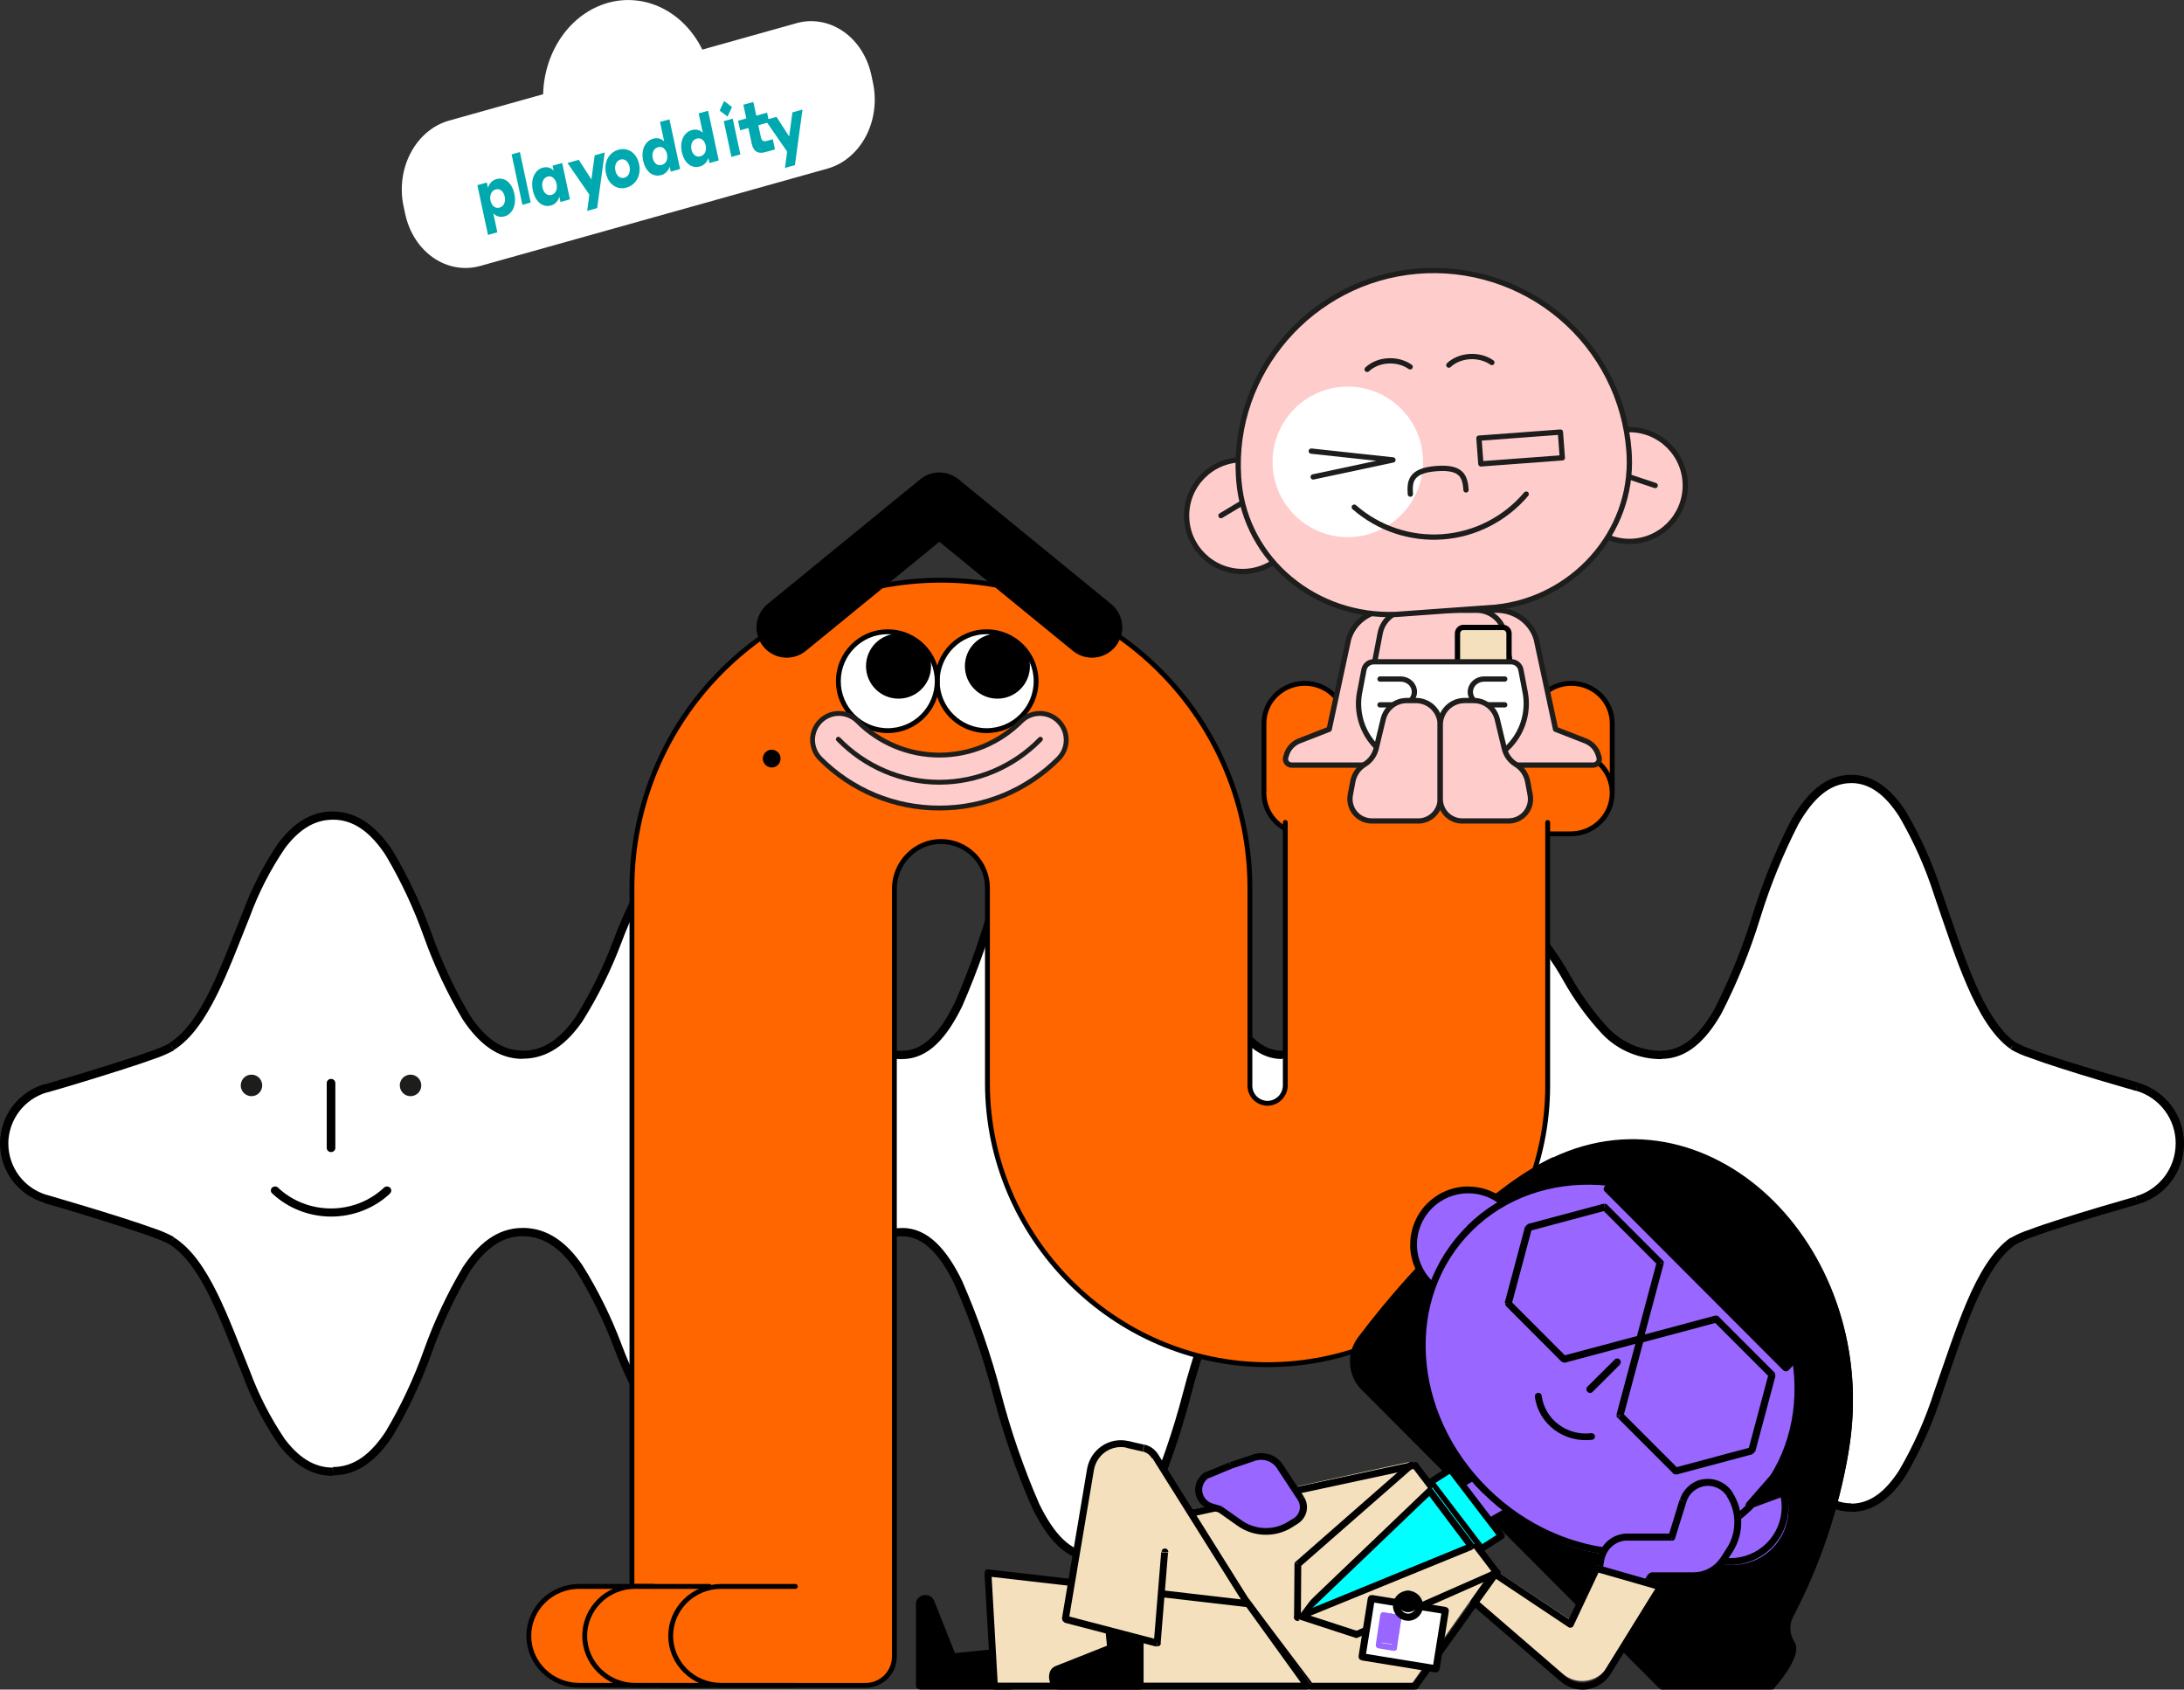 <svg viewBox="0 0 508 392.9" xmlns="http://www.w3.org/2000/svg" id="Layer_1"><rect x="0" y="0" width="508" height="392.9" fill="#333333" stroke="none"/><defs><style>.cls-1,.cls-2,.cls-3,.cls-4,.cls-5,.cls-6,.cls-7,.cls-8,.cls-9,.cls-10{stroke-linecap:round;stroke-linejoin:round;}.cls-1,.cls-2,.cls-3,.cls-7,.cls-8{stroke:#1d1e1c;}.cls-1,.cls-2,.cls-4,.cls-6,.cls-10{stroke-width:1.13px;}.cls-1,.cls-8{fill:#fcc;}.cls-11,.cls-12,.cls-13,.cls-14,.cls-15,.cls-16,.cls-17,.cls-18{stroke-width:0px;}.cls-11,.cls-5{fill:#f4e0bd;}.cls-12{fill:aqua;}.cls-2,.cls-7,.cls-9,.cls-10{fill:none;}.cls-13{fill:#96f;}.cls-3,.cls-5,.cls-7,.cls-8{stroke-width:1.23px;}.cls-3,.cls-6,.cls-18{fill:#fff;}.cls-4,.cls-5,.cls-6,.cls-9,.cls-10{stroke:#000;}.cls-4,.cls-14{fill:#000;}.cls-15{fill:#00a9b0;}.cls-16{fill:#f60;}.cls-9{stroke-width:14.07px;}.cls-17{fill:#1d1e1c;}</style></defs><path d="M10.56,252.92c10.63-3.1,26.52-7.91,29.3-9.62,15.68-9.85,17.89-53.6,37.47-53.6,22.07,0,22.07,55.55,44.15,55.55s22.09-52.74,44.15-52.74,22.08,52.74,44.15,52.74,22.08-75.35,44.15-75.35,22.08,75.33,44.15,75.33,22.08-35.69,44.17-35.69,22.07,35.79,44.15,35.79,22.07-64.03,44.15-64.03c19.65,0,21.81,50.68,37.59,61.86,2.63,1.92,18.27,6.52,28.88,9.62,2.88.83,5.4,2.56,7.2,4.93,1.8,2.38,2.77,5.27,2.77,8.24s-.97,5.87-2.77,8.24c-1.8,2.38-4.33,4.11-7.2,4.93-10.63,3.04-26.25,7.7-28.88,9.62-15.78,11.18-17.94,61.86-37.59,61.86-22.08,0-22.08-64.03-44.15-64.03s-22.09,35.81-44.15,35.81-22.08-35.81-44.17-35.81-22.07,75.33-44.15,75.33-22.07-75.33-44.15-75.33-22.07,52.74-44.15,52.74-22.07-52.74-44.15-52.74-22.08,55.57-44.15,55.57c-19.59,0-21.8-43.77-37.47-53.6-2.79-1.75-18.7-6.56-29.3-9.62-2.77-.85-5.19-2.55-6.91-4.87-1.72-2.32-2.65-5.12-2.65-8s.93-5.68,2.65-8c1.72-2.32,4.14-4.02,6.91-4.87" class="cls-18"></path><path d="M0,265.9c0-3.11,1.02-6.14,2.89-8.62,1.87-2.49,4.5-4.31,7.5-5.19l.54,1.93c-2.6.76-4.88,2.33-6.5,4.49-1.62,2.16-2.5,4.78-2.5,7.48L0,265.9ZM10.39,279.71c-3-.88-5.63-2.69-7.51-5.18C1.01,272.04,0,269.01,0,265.9h1.94c0,2.7.87,5.33,2.49,7.49,1.62,2.16,3.91,3.74,6.51,4.5l-.54,1.83ZM39.42,289.35c-1.31-.68-2.68-1.25-4.08-1.72-1.94-.75-4.59-1.6-7.41-2.5-5.63-1.81-12.25-3.85-17.55-5.34l.54-1.93c5.3,1.54,11.94,3.53,17.61,5.34,2.83.91,5.42,1.77,7.49,2.52,1.53.51,3.01,1.16,4.43,1.93l-1.03,1.7ZM77.41,343.19c-5.32,0-9.39-3.01-12.7-7.4-3.46-5.09-6.29-10.58-8.4-16.36-2.5-6.13-4.84-12.47-7.53-17.92-2.69-5.45-5.69-9.85-9.37-12.16l1.03-1.62c4.16,2.6,7.33,7.4,10.06,12.93,2.73,5.53,5.13,12.01,7.59,18.06,2.07,5.62,4.81,10.97,8.17,15.94,3.12,4.12,6.68,6.61,11.15,6.61v1.93ZM121.57,287.46c-5.03,0-8.92,3.16-12.31,8.27-3.56,6.02-6.52,12.36-8.86,18.94-2.39,6.7-5.42,13.15-9.06,19.27-3.52,5.32-7.92,9.13-13.91,9.13v-1.93c5.03,0,8.92-3.16,12.29-8.27,3.57-6.01,6.54-12.36,8.88-18.94,2.39-6.7,5.42-13.15,9.06-19.27,3.52-5.32,7.92-9.12,13.92-9.12v1.91ZM165.71,340.28c-5.98,0-10.37-3.6-13.9-8.67-3.63-5.79-6.66-11.93-9.06-18.33-2.36-6.27-5.33-12.29-8.88-17.98-3.37-4.84-7.26-7.84-12.31-7.84v-1.93c5.98,0,10.37,3.58,13.89,8.65,3.63,5.8,6.67,11.94,9.08,18.34,2.34,6.27,5.31,12.29,8.86,17.98,3.37,4.82,7.26,7.82,12.31,7.82v1.95ZM209.86,287.46c-5.05,0-8.94,3.01-12.31,7.84-3.54,5.69-6.51,11.71-8.86,17.98-2.4,6.4-5.44,12.53-9.08,18.33-3.52,5.07-7.91,8.67-13.89,8.67v-1.93c5.07,0,8.94-3.01,12.31-7.82,3.56-5.68,6.53-11.7,8.88-17.98,2.4-6.4,5.43-12.55,9.06-18.34,3.54-5.07,7.92-8.65,13.89-8.65v1.91ZM254,362.9c-6.14,0-10.51-5.24-13.95-12.33-3.7-8.44-6.72-17.16-9.04-26.07-2.3-8.81-5.29-17.43-8.94-25.78-3.45-7.07-7.35-11.25-12.25-11.25v-1.93c6.15,0,10.53,5.24,13.97,12.31,3.69,8.45,6.72,17.17,9.04,26.09,2.29,8.81,5.27,17.43,8.9,25.78,3.44,7.05,7.35,11.23,12.23,11.23l.04,1.95ZM298.14,287.46c-4.88,0-8.79,4.18-12.23,11.25-3.63,8.35-6.61,16.97-8.9,25.78-2.32,8.91-5.34,17.63-9.04,26.07-3.44,7.09-7.74,12.33-13.97,12.33v-1.93c4.9,0,8.8-4.18,12.25-11.23,3.63-8.35,6.61-16.97,8.9-25.78,2.33-8.92,5.34-17.64,9.02-26.09,3.46-7.07,7.84-12.31,13.97-12.31v1.91ZM342.3,323.24c-2.57.01-5.12-.49-7.49-1.48-2.37-.99-4.52-2.45-6.31-4.3-3.52-3.79-6.58-7.99-9.1-12.51-2.45-4.38-5.41-8.46-8.83-12.14-1.6-1.69-3.52-3.04-5.67-3.95-2.14-.92-4.45-1.39-6.78-1.38v-1.93c2.57-.01,5.12.49,7.48,1.48,2.37.99,4.51,2.46,6.29,4.3,3.54,3.83,6.6,8.07,9.11,12.64,2.45,4.38,5.41,8.46,8.82,12.14,1.6,1.69,3.53,3.04,5.67,3.95,2.14.92,4.45,1.39,6.78,1.38v1.79ZM386.45,287.4c-2.33,0-4.64.47-6.78,1.38-2.14.92-4.07,2.26-5.67,3.95-3.39,3.7-6.32,7.8-8.73,12.2-2.53,4.51-5.59,8.71-9.11,12.51-1.79,1.84-3.93,3.3-6.3,4.29-2.37.99-4.91,1.5-7.48,1.49v-1.93c2.33,0,4.63-.47,6.77-1.39s4.06-2.26,5.66-3.95c3.41-3.68,6.38-7.76,8.82-12.14,2.52-4.52,5.58-8.72,9.11-12.51,1.78-1.84,3.93-3.3,6.29-4.3,2.37-.99,4.91-1.5,7.48-1.48l-.08,1.87ZM430.59,351.53c-6.08,0-10.45-4.43-13.95-10.5-3.66-7.13-6.69-14.56-9.04-22.22-2.32-7.53-5.29-14.85-8.88-21.87-3.43-5.93-7.32-9.54-12.27-9.54v-1.93c6.06,0,10.45,4.41,13.93,10.5,3.66,7.12,6.68,14.55,9.04,22.2,2.32,7.54,5.3,14.86,8.9,21.89,3.41,5.94,7.3,9.52,12.27,9.52v1.95ZM468.73,289.46c-3.72,2.62-6.72,7.71-9.44,13.99-2.73,6.28-5.05,13.62-7.55,20.71-2.1,6.58-4.91,12.91-8.4,18.88-3.29,5.03-7.35,8.54-12.75,8.54v-1.93c4.41,0,7.97-2.83,11.13-7.71,3.41-5.83,6.16-12.02,8.21-18.46,2.46-7.01,4.86-14.45,7.59-20.83,2.73-6.38,5.92-11.85,10.1-14.82l1.12,1.62ZM497.32,280.02c-5.3,1.52-11.86,3.45-17.42,5.22-2.79.89-5.3,1.73-7.28,2.47-1.34.46-2.64,1.05-3.87,1.75l-1.12-1.56c1.38-.8,2.84-1.45,4.35-1.93,1.93-.75,4.57-1.62,7.35-2.51,5.57-1.77,12.15-3.72,17.42-5.22l.56,1.77ZM508,265.9c0,3.19-1.04,6.29-2.97,8.84-1.93,2.55-4.64,4.4-7.72,5.28l-.54-1.83c2.68-.77,5.03-2.38,6.71-4.6,1.68-2.22,2.58-4.92,2.58-7.7h1.93ZM497.32,251.77c3.08.88,5.78,2.74,7.71,5.28,1.93,2.55,2.97,5.65,2.97,8.84h-1.93c0-2.77-.9-5.47-2.58-7.69-1.68-2.22-4.03-3.83-6.71-4.58l.54-1.85ZM468.73,242.31c1.23.7,2.53,1.28,3.87,1.73,1.94.73,4.49,1.58,7.28,2.47,5.54,1.77,12.1,3.7,17.42,5.22l-.54,1.93c-5.3-1.52-11.88-3.45-17.42-5.24-2.79-.89-5.34-1.75-7.35-2.51-1.52-.49-2.97-1.13-4.35-1.93l1.1-1.68ZM430.59,180.17c5.4,0,9.46,3.51,12.75,8.56,3.49,5.97,6.31,12.31,8.4,18.9,2.5,7.09,4.84,14.43,7.55,20.71,2.71,6.28,5.81,11.37,9.44,14.01l-1.12,1.56c-4.18-2.97-7.35-8.46-10.1-14.8-2.75-6.34-5.15-13.78-7.59-20.85-2.05-6.43-4.8-12.63-8.21-18.46-3.15-4.84-6.71-7.71-11.13-7.71v-1.93ZM386.45,244.3c4.95,0,8.84-3.58,12.27-9.54,3.59-7.02,6.57-14.34,8.88-21.87,2.35-7.66,5.38-15.09,9.04-22.22,3.5-6.07,7.88-10.5,13.95-10.5v1.93c-4.97,0-8.86,3.58-12.27,9.54-3.6,7.02-6.58,14.34-8.9,21.87-2.35,7.65-5.38,15.09-9.04,22.22-3.48,6.07-7.88,10.5-13.93,10.5v-1.93ZM342.3,208.46c2.57-.01,5.12.49,7.48,1.49,2.37.99,4.51,2.45,6.3,4.29,3.56,3.84,6.65,8.09,9.19,12.66,2.44,4.38,5.4,8.46,8.8,12.14,1.6,1.68,3.53,3.02,5.67,3.94,2.14.91,4.44,1.38,6.77,1.38v1.93c-2.57.01-5.12-.49-7.48-1.48-2.37-.99-4.51-2.45-6.29-4.3-3.53-3.79-6.6-7.99-9.11-12.5-2.45-4.38-5.41-8.46-8.82-12.14-1.6-1.68-3.52-3.02-5.66-3.93-2.14-.92-4.44-1.39-6.76-1.38l-.08-2.08ZM298.14,244.3c2.33,0,4.63-.46,6.77-1.38,2.14-.91,4.07-2.25,5.67-3.94,3.41-3.68,6.37-7.76,8.81-12.14,2.53-4.5,5.59-8.69,9.11-12.47,1.79-1.84,3.93-3.3,6.31-4.29,2.37-.99,4.92-1.5,7.49-1.49v1.93c-2.33,0-4.63.46-6.77,1.38-2.14.91-4.07,2.26-5.67,3.94-3.41,3.68-6.38,7.76-8.82,12.14-2.53,4.49-5.59,8.65-9.11,12.41-1.79,1.84-3.93,3.3-6.29,4.3-2.37.99-4.91,1.5-7.48,1.49v-1.87ZM254,168.9c6.15,0,10.53,5.26,13.99,12.33,3.68,8.45,6.69,17.18,9.02,26.09,2.3,8.81,5.28,17.42,8.92,25.76,3.45,7.07,7.35,11.25,12.23,11.25v1.93c-6.13,0-10.51-5.26-13.95-12.33-3.69-8.45-6.72-17.17-9.04-26.09-2.29-8.8-5.27-17.42-8.9-25.76-3.44-7.07-7.35-11.25-12.25-11.25l-.02-1.93ZM209.86,244.34c4.9,0,8.81-4.18,12.25-11.25,3.63-8.35,6.61-16.96,8.9-25.76,2.33-8.91,5.34-17.64,9.02-26.09,3.46-7.07,7.84-12.33,13.97-12.33v1.93c-4.88,0-8.79,4.18-12.23,11.25-3.63,8.35-6.61,16.96-8.9,25.76-2.32,8.92-5.35,17.64-9.04,26.09-3.44,7.07-7.74,12.33-13.97,12.33v-1.93ZM165.71,191.52c5.98,0,10.37,3.6,13.89,8.67,3.63,5.79,6.67,11.93,9.08,18.32,2.35,6.28,5.31,12.32,8.86,18.02,3.37,4.84,7.26,7.84,12.31,7.84v1.93c-5.98,0-10.35-3.6-13.89-8.67-3.63-5.83-6.67-12.01-9.06-18.44-2.35-6.27-5.33-12.3-8.88-17.98-3.37-4.84-7.24-7.84-12.31-7.84v-1.85ZM121.57,244.34c5.05,0,8.94-3.01,12.31-7.84,3.54-5.69,6.5-11.71,8.84-17.98,2.4-6.39,5.43-12.53,9.06-18.32,3.52-5.07,7.91-8.67,13.89-8.67v1.93c-5.05,0-8.94,3.01-12.31,7.84-3.53,5.66-6.49,11.66-8.82,17.9-2.4,6.39-5.44,12.53-9.08,18.32-3.52,5.07-7.91,8.67-13.89,8.67v-1.85ZM77.43,188.71c6,0,10.39,3.85,13.91,9.11,3.63,6.12,6.66,12.57,9.06,19.27,2.34,6.58,5.31,12.92,8.86,18.94,3.39,5.13,7.28,8.27,12.31,8.27v1.93c-6,0-10.39-3.85-13.92-9.13-3.63-6.12-6.66-12.57-9.06-19.27-2.34-6.59-5.31-12.94-8.88-18.96-3.37-5.11-7.26-8.27-12.29-8.27v-1.89ZM39.44,242.52c3.68-2.31,6.66-6.69,9.37-12.16,2.71-5.47,5.03-11.77,7.53-17.92,2.11-5.78,4.94-11.28,8.4-16.38,3.31-4.39,7.37-7.38,12.69-7.38v1.93c-4.47,0-8.03,2.49-11.15,6.63-3.36,4.95-6.11,10.3-8.17,15.92-2.46,6.05-4.84,12.52-7.59,18.05-2.75,5.53-5.9,10.33-10.06,12.95l-1.03-1.64ZM10.41,252.16c5.3-1.54,11.92-3.53,17.55-5.34,2.83-.89,5.38-1.75,7.41-2.49,1.41-.46,2.77-1.04,4.08-1.73l1.03,1.64c-1.42.77-2.9,1.41-4.43,1.93-2.07.75-4.66,1.62-7.49,2.52-5.67,1.81-12.29,3.85-17.61,5.36l-.54-1.89Z" class="cls-14"></path><path d="M78,266.95h-2v-15.11h2v15.11ZM78,266.95c0,.25-.1.49-.29.67s-.44.28-.71.28-.52-.1-.71-.28c-.19-.18-.29-.42-.29-.67h2ZM76,251.84c0-.25.1-.49.29-.67.19-.18.44-.28.71-.28s.52.1.71.28.29.42.29.67h-2Z" class="cls-14"></path><path d="M90.77,277.49c-1.8,1.71-3.94,3.07-6.3,4-2.36.93-4.89,1.41-7.44,1.41s-5.08-.48-7.44-1.41-4.5-2.29-6.3-4l1.37-1.32c1.62,1.53,3.54,2.75,5.66,3.58,2.11.83,4.38,1.26,6.67,1.26s4.56-.43,6.67-1.26c2.11-.83,4.04-2.05,5.66-3.58l1.45,1.32ZM63.29,277.49c-.09-.09-.17-.19-.22-.3-.05-.11-.07-.24-.07-.36s.03-.24.07-.36c.05-.11.12-.22.22-.3.18-.17.43-.27.69-.27s.5.1.69.27l-1.37,1.32ZM89.32,276.17c.19-.18.44-.27.7-.27s.51.1.7.27c.18.17.29.41.29.66s-.1.48-.29.66l-1.39-1.32Z" class="cls-14"></path><path d="M95.58,254.9c-.5.02-.99-.12-1.41-.38-.42-.26-.75-.65-.96-1.11-.2-.45-.26-.96-.18-1.45.09-.49.32-.94.66-1.3.35-.36.79-.6,1.28-.71.49-.1.99-.06,1.46.13.46.19.86.51,1.13.92.28.41.43.9.43,1.4,0,.66-.26,1.3-.73,1.77-.47.47-1.11.73-1.77.73" class="cls-17"></path><path d="M58.5,254.9c-.49,0-.98-.15-1.39-.42-.41-.28-.73-.67-.92-1.12-.19-.46-.24-.96-.14-1.45.1-.48.34-.93.68-1.28.35-.35.79-.59,1.28-.68.49-.1.99-.05,1.44.14.46.19.85.51,1.12.92.27.41.42.9.42,1.39,0,.66-.26,1.3-.73,1.77-.47.47-1.1.73-1.77.73Z" class="cls-17"></path><path d="M356,183.9v-15.74c0-2.46,1.01-4.81,2.79-6.54,1.78-1.74,4.19-2.71,6.71-2.72,2.52,0,4.93.99,6.71,2.72,1.78,1.74,2.78,4.09,2.79,6.54v15.74" class="cls-16"></path><path d="M356,183.9v-15.74c0-2.46,1.01-4.81,2.79-6.54,1.78-1.74,4.19-2.71,6.71-2.72,2.52,0,4.93.99,6.71,2.72,1.78,1.74,2.78,4.09,2.79,6.54v15.74" class="cls-10"></path><path d="M318,183.9v-15.74c0-2.46,1.01-4.81,2.79-6.54,1.78-1.74,4.19-2.71,6.71-2.72,2.52,0,4.93.99,6.71,2.72,1.78,1.74,2.78,4.09,2.79,6.54v15.74" class="cls-16"></path><path d="M318,183.9v-15.74c0-2.46,1.01-4.81,2.79-6.54,1.78-1.74,4.19-2.71,6.71-2.72,2.52,0,4.93.99,6.71,2.72,1.78,1.74,2.78,4.09,2.79,6.54v15.74" class="cls-10"></path><path d="M337,184.9v-21.52c0-2.51,1.01-4.92,2.79-6.7,1.78-1.78,4.2-2.78,6.71-2.78,2.52,0,4.93,1.01,6.71,2.79,1.78,1.78,2.78,4.18,2.79,6.7v21.52" class="cls-16"></path><path d="M337,184.9v-21.52c0-2.51,1.01-4.92,2.79-6.7,1.78-1.78,4.2-2.78,6.71-2.78,2.52,0,4.93,1.01,6.71,2.79,1.78,1.78,2.78,4.18,2.79,6.7v21.52" class="cls-10"></path><path d="M294,183.9v-15.74c0-2.46,1.01-4.81,2.79-6.54,1.78-1.74,4.19-2.71,6.71-2.72,2.52,0,4.93.99,6.71,2.72,1.78,1.74,2.78,4.09,2.79,6.54v15.74" class="cls-16"></path><path d="M294,183.9v-15.74c0-2.46,1.01-4.81,2.79-6.54,1.78-1.74,4.19-2.71,6.71-2.72,2.52,0,4.93.99,6.71,2.72,1.78,1.74,2.78,4.09,2.79,6.54v15.74" class="cls-10"></path><path d="M309.8,174.9h55.55c1.27,0,2.52.24,3.69.72,1.17.48,2.23,1.18,3.13,2.06.9.88,1.61,1.93,2.09,3.08.49,1.15.73,2.39.73,3.64s-.25,2.48-.73,3.64c-.48,1.15-1.19,2.2-2.09,3.08-.89.88-1.96,1.58-3.13,2.06-1.17.48-2.42.72-3.69.72h-61.72c-2.56,0-5.01-1-6.82-2.78-1.81-1.78-2.82-4.2-2.82-6.72" class="cls-16"></path><path d="M309.8,174.9h55.55c1.27,0,2.52.24,3.69.72,1.17.48,2.23,1.18,3.13,2.06.9.88,1.61,1.93,2.09,3.08.49,1.15.73,2.39.73,3.64s-.25,2.48-.73,3.64c-.48,1.15-1.19,2.2-2.09,3.08-.89.88-1.96,1.58-3.13,2.06-1.17.48-2.42.72-3.69.72h-61.72c-2.56,0-5.01-1-6.82-2.78-1.81-1.78-2.82-4.2-2.82-6.72" class="cls-10"></path><path d="M298.96,191.24v61.1c.01,1.03-.36,2.03-1.05,2.81s-1.64,1.27-2.67,1.39c-.57.06-1.15,0-1.69-.19-.54-.18-1.04-.47-1.47-.85-.42-.38-.76-.85-1-1.37-.23-.52-.35-1.09-.35-1.66v-46.02c0-18.97-7.57-37.17-21.05-50.58-13.48-13.42-31.76-20.95-50.82-20.95s-37.34,7.54-50.82,20.95c-13.48,13.41-21.05,31.61-21.05,50.58v178.79c0,1.77.71,3.47,1.96,4.72,1.26,1.25,2.96,1.96,4.74,1.96h47.63c.88,0,1.75-.17,2.57-.51.81-.34,1.55-.83,2.18-1.45.62-.62,1.12-1.36,1.45-2.17.34-.81.51-1.68.51-2.55v-178.57c0-6.03,4.95-11.09,11.01-10.99,2.84.05,5.54,1.21,7.53,3.22,1.99,2.01,3.11,4.72,3.11,7.55v45.47c0,35.65,29.3,65.4,65.12,65.42,35.94,0,65.19-29.08,65.19-64.86v-61.22" class="cls-16"></path><path d="M298.96,191.24v61.1c.01,1.03-.36,2.03-1.05,2.81s-1.64,1.27-2.67,1.39c-.57.06-1.15,0-1.69-.19-.54-.18-1.04-.47-1.47-.85-.42-.38-.76-.85-1-1.37-.23-.52-.35-1.09-.35-1.66v-46.02c0-18.97-7.57-37.17-21.05-50.58-13.48-13.42-31.76-20.95-50.82-20.95s-37.34,7.54-50.82,20.95c-13.48,13.41-21.05,31.61-21.05,50.58v178.79c0,1.77.71,3.47,1.96,4.72,1.26,1.25,2.96,1.96,4.74,1.96h47.63c.88,0,1.75-.17,2.57-.51.81-.34,1.55-.83,2.18-1.45.62-.62,1.12-1.36,1.45-2.17.34-.81.51-1.68.51-2.55v-178.57c0-6.03,4.95-11.09,11.01-10.99,2.84.05,5.54,1.21,7.53,3.22,1.99,2.01,3.11,4.72,3.11,7.55v45.47c0,35.65,29.3,65.4,65.12,65.42,35.94,0,65.19-29.08,65.19-64.86v-61.22" class="cls-10"></path><path d="M152,391.9h-17.31c-3.1,0-6.07-1.22-8.26-3.38-2.19-2.15-3.43-5.08-3.43-8.12,0-3.05,1.24-5.97,3.43-8.12,2.19-2.15,5.16-3.37,8.26-3.38h17.31" class="cls-16"></path><path d="M152,391.9h-17.31c-3.1,0-6.07-1.22-8.26-3.38-2.19-2.15-3.43-5.08-3.43-8.12,0-3.05,1.24-5.97,3.43-8.12,2.19-2.15,5.16-3.37,8.26-3.38h17.31" class="cls-10"></path><path d="M165,391.9h-17.32c-3.1,0-6.06-1.22-8.25-3.38-2.19-2.15-3.42-5.08-3.43-8.12,0-3.05,1.24-5.97,3.43-8.12,2.19-2.15,5.15-3.37,8.25-3.38h17.32" class="cls-16"></path><path d="M165,391.9h-17.32c-3.1,0-6.06-1.22-8.25-3.38-2.19-2.15-3.42-5.08-3.43-8.12,0-3.05,1.24-5.97,3.43-8.12,2.19-2.15,5.15-3.37,8.25-3.38h17.32" class="cls-10"></path><path d="M185,391.9h-17.31c-3.1,0-6.07-1.22-8.26-3.38-2.19-2.15-3.43-5.08-3.43-8.12,0-3.05,1.24-5.97,3.43-8.12,2.19-2.15,5.16-3.37,8.26-3.38h17.31" class="cls-16"></path><path d="M185,391.9h-17.31c-3.1,0-6.07-1.22-8.26-3.38-2.19-2.15-3.43-5.08-3.43-8.12,0-3.05,1.24-5.97,3.43-8.12,2.19-2.15,5.16-3.37,8.26-3.38h17.31" class="cls-10"></path><path d="M229.5,169.9c6.35,0,11.5-5.15,11.5-11.5s-5.15-11.5-11.5-11.5-11.5,5.15-11.5,11.5,5.15,11.5,11.5,11.5Z" class="cls-6"></path><path d="M206.5,169.9c6.35,0,11.5-5.15,11.5-11.5s-5.15-11.5-11.5-11.5-11.5,5.15-11.5,11.5,5.15,11.5,11.5,11.5Z" class="cls-6"></path><path d="M218.5,187.9c5.16.01,10.27-1,15.03-2.98,4.76-1.98,9.09-4.89,12.73-8.56,1.13-1.16,1.75-2.72,1.74-4.34-.01-1.62-.65-3.17-1.8-4.32-1.14-1.15-2.69-1.79-4.3-1.8-1.61,0-3.17.62-4.32,1.75-2.51,2.52-5.48,4.51-8.75,5.88-3.27,1.36-6.78,2.06-10.33,2.06s-7.05-.7-10.33-2.06c-3.27-1.36-6.25-3.36-8.75-5.88-1.15-1.13-2.71-1.76-4.32-1.75-1.61,0-3.16.66-4.3,1.8-1.14,1.15-1.79,2.7-1.8,4.32,0,1.62.62,3.18,1.74,4.34,3.64,3.67,7.96,6.58,12.73,8.56,4.76,1.98,9.87,2.99,15.03,2.98Z" class="cls-1"></path><path d="M242,171.9c-3.08,3.17-6.75,5.68-10.78,7.4s-8.36,2.6-12.72,2.6-8.69-.88-12.72-2.6-7.7-4.23-10.78-7.4" class="cls-2"></path><path d="M254,145.9l-35.5-29-35.5,29" class="cls-9"></path><path d="M232,161.9c3.87,0,7-3.13,7-7s-3.13-7-7-7-7,3.13-7,7,3.13,7,7,7Z" class="cls-4"></path><path d="M209,161.9c3.87,0,7-3.13,7-7s-3.13-7-7-7-7,3.13-7,7,3.13,7,7,7Z" class="cls-4"></path><path d="M179.5,177.9c.83,0,1.5-.67,1.5-1.5s-.67-1.5-1.5-1.5-1.5.67-1.5,1.5.67,1.5,1.5,1.5Z" class="cls-4"></path><path d="M328,141.9h-5.15c-2.08,0-4.11.66-5.77,1.89-1.66,1.22-2.86,2.94-3.41,4.89l-4.5,20.9-6.95,2.71c-.7.27-1.33.7-1.84,1.24-.51.54-.89,1.19-1.11,1.89l-.21.67c-.07.21-.08.43-.04.65.04.22.13.42.26.6.13.18.31.32.51.42s.43.15.65.15h23.32l4.23-36Z" class="cls-8"></path><path d="M343,141.9h5.17c2.08,0,4.11.66,5.77,1.89,1.66,1.22,2.86,2.94,3.41,4.89l4.48,20.9,6.95,2.71c.7.28,1.33.7,1.84,1.24.51.54.89,1.19,1.11,1.89l.21.67c.07.21.08.43.04.65-.04.22-.13.42-.26.6-.13.18-.31.32-.51.42-.2.1-.42.15-.65.15h-23.32l-4.24-36Z" class="cls-8"></path><path d="M340.23,176.9h-9.46c-1.88,0-3.74-.41-5.44-1.21-1.7-.8-3.21-1.96-4.4-3.4-1.2-1.44-2.06-3.13-2.53-4.94-.47-1.81-.53-3.7-.17-5.54l2.8-14.58c.29-1.5,1.1-2.85,2.28-3.82,1.18-.97,2.67-1.5,4.2-1.5h15.98c1.54,0,3.02.53,4.21,1.51,1.18.97,1.99,2.33,2.28,3.83l2.8,14.58c.35,1.84.29,3.73-.18,5.54-.47,1.81-1.33,3.5-2.53,4.94-1.2,1.44-2.7,2.6-4.4,3.4-1.7.8-3.56,1.21-5.44,1.21Z" class="cls-8"></path><path d="M349.61,145.9h-9.21c-.77,0-1.39.64-1.39,1.43v12.14c0,.79.62,1.43,1.39,1.43h9.21c.77,0,1.39-.64,1.39-1.43v-12.14c0-.79-.62-1.43-1.39-1.43Z" class="cls-5"></path><path d="M316.25,160.95c-.39,2.06-.33,4.19.19,6.22.52,2.03,1.48,3.93,2.82,5.55,1.33,1.62,3.01,2.92,4.91,3.82,1.9.89,3.96,1.36,6.06,1.36h10.54c2.1,0,4.16-.46,6.06-1.36,1.9-.9,3.57-2.2,4.91-3.82,1.34-1.62,2.3-3.51,2.82-5.55.52-2.04.59-4.16.19-6.22l-.99-5.19c-.1-.53-.38-1-.79-1.34-.41-.34-.93-.53-1.46-.53h-32.01c-.53,0-1.05.19-1.46.53-.41.34-.69.81-.79,1.34l-.99,5.19Z" class="cls-3"></path><path d="M321,157.9h4.8c.42,0,.84.08,1.22.23.39.15.74.37,1.04.65.3.28.53.61.69.97.16.36.24.75.24,1.15,0,.79-.34,1.56-.94,2.12-.6.56-1.41.88-2.26.88h-4.8" class="cls-7"></path><path d="M350,163.9h-4.8c-.85,0-1.66-.32-2.26-.88-.6-.56-.94-1.32-.94-2.12s.34-1.56.94-2.12c.6-.56,1.41-.88,2.26-.88h4.8" class="cls-7"></path><path d="M379,125.9c7.18,0,13-5.82,13-13s-5.82-13-13-13-13,5.82-13,13,5.82,13,13,13Z" class="cls-8"></path><path d="M289,132.9c7.18,0,13-5.82,13-13s-5.82-13-13-13-13,5.82-13,13,5.82,13,13,13Z" class="cls-8"></path><path d="M289,116.9l-5,3" class="cls-7"></path><path d="M379,110.9l6,2" class="cls-7"></path><path d="M378.89,104.79c-.44-5.97-2.06-11.79-4.79-17.13-2.73-5.34-6.49-10.09-11.08-13.97-4.59-3.88-9.91-6.82-15.65-8.64-5.74-1.82-11.8-2.5-17.8-1.98-24.52,2.11-43.05,23.5-41.48,47.87.03.41.06.82.1,1.23,1.66,18.13,17.88,31.49,36.59,30.7l23.16-1.67c17.79-1.84,31.9-17.22,31.02-35.3-.02-.37-.04-.74-.07-1.11Z" class="cls-8"></path><path d="M313.5,124.9c9.67,0,17.5-7.84,17.5-17.5s-7.83-17.5-17.5-17.5-17.5,7.83-17.5,17.5,7.83,17.5,17.5,17.5Z" class="cls-18"></path><path d="M328.05,114.9c-.22-3.01.09-5.49,6.07-5.94,5.99-.46,6.65,1.94,6.88,4.96" class="cls-7"></path><path d="M362.95,100.48l-18.95,1.41.45,5.98,18.95-1.41-.45-5.98Z" class="cls-7"></path><path d="M315,117.94c2.82,2.46,6.1,4.34,9.64,5.52,3.54,1.18,7.27,1.64,10.99,1.36,3.71-.28,7.34-1.3,10.66-3.01,3.32-1.7,6.29-4.05,8.71-6.91" class="cls-7"></path><path d="M318,85.9c1.23-1.16,2.97-1.87,4.84-1.98,1.88-.11,3.73.38,5.16,1.38" class="cls-7"></path><path d="M337,84.9c.61-.57,1.35-1.04,2.18-1.38.83-.34,1.74-.54,2.67-.6.93-.06,1.86.04,2.75.27s1.7.61,2.41,1.1" class="cls-7"></path><path d="M305.45,110.9l18.55-3.95-19-2.05" class="cls-7"></path><path d="M329.9,190.9h-10.8c-.75,0-1.49-.16-2.17-.48-.68-.32-1.28-.78-1.76-1.36-.48-.58-.82-1.25-1.01-1.98-.19-.73-.21-1.48-.08-2.22l.58-3.1c.15-.82.48-1.61.95-2.3s1.09-1.27,1.8-1.71c1.35-.83,2.32-2.16,2.69-3.7l1.64-6.82c.3-1.23,1-2.33,1.99-3.12.99-.79,2.22-1.21,3.49-1.21h2.14c1.49,0,2.93.6,3.98,1.65,1.06,1.06,1.65,2.49,1.65,3.99v17.25c0,.67-.13,1.34-.39,1.96-.26.62-.63,1.18-1.11,1.66-.47.48-1.04.85-1.65,1.11-.62.26-1.28.39-1.95.39Z" class="cls-8"></path><path d="M340.1,190.9h10.8c.75,0,1.49-.16,2.17-.48.68-.32,1.28-.78,1.76-1.36.48-.58.82-1.25,1.01-1.98.19-.73.21-1.48.08-2.22l-.58-3.1c-.15-.82-.48-1.61-.95-2.3s-1.09-1.27-1.8-1.71c-.67-.41-1.25-.95-1.71-1.58-.46-.64-.79-1.35-.98-2.12l-1.64-6.82c-.3-1.23-1-2.33-1.99-3.12-.99-.79-2.22-1.21-3.49-1.21h-2.13c-1.5,0-2.93.6-3.99,1.65-1.06,1.06-1.65,2.49-1.65,3.99v17.25c0,.67.13,1.34.39,1.96.26.62.63,1.18,1.11,1.66.47.47,1.04.85,1.65,1.11.62.26,1.28.39,1.95.39Z" class="cls-8"></path><path d="M362.02,270.09c-12.7,5.88-30.38,21.94-45.41,41.68-1.15,1.6-1.72,3.54-1.59,5.5.13,1.96.94,3.81,2.3,5.25l69.85,69.38h25.58s6.61-7.06,4.73-9.89c-.64-.96-1.02-2.07-1.08-3.22-.07-1.15.18-2.29.71-3.32,6.3-11.97,10.65-24.85,12.9-38.16,7.73-45.94-31.13-84.37-68.06-67.28l.06.05Z" class="cls-14"></path><path d="M430,337.5c3.88-23.3-3.93-44.73-17.41-58.17-13.48-13.44-32.7-18.95-51.34-10.19l.67,1.44c18-8.42,36.5-3.2,49.59,9.87,13.09,13.07,20.86,33.99,16.98,56.78l1.51.27ZM417.02,376.09c6.34-12.08,10.72-25.08,12.98-38.52l-1.61-.27c-2.24,13.29-6.57,26.13-12.83,38.07l1.46.72ZM417.36,381.87c-.56-.85-.89-1.83-.95-2.84-.06-1.02.15-2.03.61-2.93l-1.43-.72c-.59,1.16-.87,2.45-.79,3.75.08,1.3.5,2.55,1.22,3.63l1.33-.88ZM411.99,392.1l.59.54.21-.24.74-.86c.75-.9,1.45-1.84,2.1-2.82.74-1.07,1.35-2.23,1.8-3.46.24-.55.35-1.14.32-1.74-.02-.6-.18-1.18-.46-1.7l-1.33.88c.15.32.22.67.22,1.02s-.08.7-.22,1.02c-.4,1.09-.94,2.13-1.6,3.09-.69,1.04-1.43,1.98-2.01,2.69l-.71.82-.19.22.58.53M386.57,392.9h25.45v-1.6h-25.48l.03,1.6ZM316.52,322.98l69.49,69.69,1.12-1.14-69.47-69.68-1.14,1.12ZM315.75,311.16c-1.26,1.76-1.88,3.89-1.73,6.05.14,2.16,1.03,4.2,2.5,5.78l1.14-1.12c-1.21-1.31-1.93-2.99-2.04-4.76-.11-1.77.39-3.53,1.42-4.98l-1.28-.96ZM361.22,269.08c-12.83,5.98-30.48,22.21-45.47,42.07l1.28.96c14.92-19.78,32.41-35.77,44.92-41.61l-.74-1.42ZM361.56,269.8l-.34-.72c-.14.06-.26.16-.34.29-.08.13-.13.28-.12.43h.8ZM412.08,392.1v.8c.11,0,.22-.02.32-.06.1-.04.2-.11.27-.19l-.59-.54ZM386.64,392.1l-.56.58c.15.15.35.23.56.23v-.8ZM361.62,269.8l.34.72c.14-.06.26-.16.34-.29s.13-.28.12-.43h-.8Z" class="cls-14"></path><path d="M214,373.33v18.56h21v-7.97l-13.33,1.31-4.88-12.46c-.13-.3-.35-.56-.64-.71-.29-.16-.62-.21-.94-.14-.32.06-.61.24-.82.49-.21.25-.32.57-.33.9l-.06.02Z" class="cls-14"></path><path d="M217.32,372.32c-.19-.49-.55-.89-1.01-1.15-.46-.25-.99-.34-1.5-.24-.51.1-.97.38-1.3.78-.33.41-.51.92-.51,1.45h1.6c0-.15.05-.3.15-.41.09-.11.23-.19.37-.22.15-.03.3,0,.43.07.13.07.23.19.29.33l1.49-.6ZM222.33,384.96l-5.01-12.64-1.49.6,5.03,12.64,1.47-.6ZM235.14,383.11l-13.56,1.35.16,1.62,13.54-1.35-.14-1.62ZM236,383.92h-1.6v8.1h1.6v-8.1ZM213.86,392.9h21.34v-1.62h-21.4l.06,1.62ZM213.06,392.09h1.6v-18.92h-1.6v18.92ZM221.66,385.23l-.74.31c.06.16.18.3.32.39.15.09.32.13.49.11l-.08-.81ZM235.2,383.91h.8c0-.11-.02-.22-.07-.33-.04-.1-.11-.2-.19-.27-.08-.08-.18-.14-.28-.17-.11-.04-.22-.05-.33-.04l.06.81ZM235.2,392.01v.81c.21,0,.42-.08.57-.24s.23-.36.23-.57h-.8ZM213.86,392.01h-.8c0,.21.08.42.23.57s.35.24.57.24v-.81Z" class="cls-14"></path><path d="M345.94,340.91l-6.94,3.99,5.52,9.52,6.94-3.99-5.52-9.52Z" class="cls-13"></path><path d="M339.2,346.41l6.97-4.02-.81-1.38-6.97,4.02.8,1.38ZM344.92,354.7l-5.43-9.38-1.39.8,5.43,9.38,1.39-.8ZM350.8,350.39l-6.99,4,.8,1.4,6.97-4.02-.79-1.38ZM345.06,342.1l5.43,9.38,1.4-.8-5.43-9.35-1.4.77ZM338.8,345.72l-.4-.69c-.18.11-.32.28-.37.49-.05.21-.03.42.08.61l.69-.4ZM344.23,355.1l-.69.4c.11.18.28.32.49.37.2.05.42.03.61-.08l-.4-.69ZM351.2,351.08l.4.69c.18-.11.32-.28.37-.49.05-.21.03-.42-.08-.61l-.69.4ZM345.77,341.7l.69-.4c-.05-.09-.12-.17-.21-.24-.08-.07-.18-.11-.28-.14s-.21-.03-.31-.02c-.1.02-.2.05-.3.11l.4.69Z" class="cls-14"></path><path d="M344.2,360.9l-12.2-15.96,4.8-3.04,12.2,15.96-4.8,3.04Z" class="cls-12"></path><path d="M348.78,356.51l-4.65,2.96.86,1.31,4.65-2.96-.86-1.31ZM336.76,342.16l11.83,15.47,1.25-.94-11.82-15.47-1.27.94ZM333.17,345.29l4.65-2.96-.86-1.31-4.65,2.96.86,1.31ZM345.2,359.64l-11.82-15.47-1.27.94,11.83,15.47,1.25-.94ZM349.21,357.15l.43.66c.09-.06.17-.13.23-.22.06-.09.1-.19.12-.3.02-.11.02-.21,0-.32-.02-.11-.07-.2-.14-.29l-.63.47ZM337.39,341.68l.64-.47c-.12-.16-.3-.27-.49-.3-.2-.04-.4,0-.57.11l.43.66ZM332.79,344.65l-.43-.66c-.09.05-.17.13-.24.22-.06.09-.1.19-.11.3-.02.11-.02.21,0,.32.02.1.07.2.14.29l.63-.47ZM344.61,360.12l-.62.47c.12.15.29.26.49.29.19.04.39,0,.56-.11l-.43-.66Z" class="cls-14"></path><path d="M403,363.9c2.57,0,5.08-.76,7.22-2.19,2.14-1.43,3.81-3.46,4.79-5.83.98-2.38,1.24-4.99.74-7.51-.5-2.52-1.74-4.84-3.56-6.66-1.82-1.82-4.13-3.06-6.66-3.56-2.52-.5-5.14-.24-7.51.74-2.38.98-4.41,2.65-5.83,4.79-1.43,2.14-2.19,4.65-2.19,7.22,0,3.45,1.37,6.75,3.81,9.19,2.44,2.44,5.74,3.81,9.19,3.81Z" class="cls-13"></path><path d="M402.5,338.48c3.16,0,6.19,1.26,8.43,3.5,2.23,2.24,3.49,5.27,3.49,8.43h1.58c0-1.77-.35-3.53-1.03-5.16-.68-1.64-1.67-3.12-2.93-4.38-1.25-1.25-2.74-2.25-4.38-2.92-1.64-.68-3.39-1.03-5.17-1.03v1.57ZM390.58,350.41c0-3.16,1.26-6.19,3.49-8.43,2.24-2.24,5.27-3.49,8.43-3.5v-1.58c-1.77,0-3.53.35-5.16,1.03-1.64.68-3.12,1.67-4.38,2.93-1.25,1.25-2.25,2.74-2.92,4.38-.68,1.64-1.02,3.39-1.02,5.16l1.57.02ZM402.5,362.32c-3.16,0-6.19-1.26-8.43-3.49-2.23-2.23-3.49-5.26-3.49-8.42h-1.58c0,3.57,1.42,7,3.95,9.53,2.53,2.53,5.96,3.95,9.54,3.95l.02-1.57ZM414.42,350.41c0,3.16-1.26,6.19-3.49,8.42-2.24,2.23-5.27,3.49-8.43,3.49v1.58c3.58,0,7.01-1.42,9.54-3.95,2.53-2.53,3.96-5.95,3.96-9.53l-1.58-.02Z" class="cls-14"></path><path d="M342,302.9c2.57,0,5.08-.76,7.22-2.19,2.14-1.43,3.8-3.46,4.79-5.83.98-2.38,1.24-4.99.74-7.51-.5-2.52-1.74-4.84-3.56-6.66-1.82-1.82-4.13-3.06-6.66-3.56-2.52-.5-5.14-.24-7.51.74-2.38.98-4.41,2.65-5.83,4.79-1.43,2.14-2.19,4.65-2.19,7.22,0,3.45,1.37,6.75,3.81,9.19,2.44,2.44,5.74,3.81,9.19,3.81Z" class="cls-13"></path><path d="M341.5,277.48c3.16,0,6.19,1.26,8.43,3.5,2.23,2.24,3.49,5.27,3.49,8.43h1.58c0-3.58-1.42-7.01-3.95-9.54-2.53-2.53-5.97-3.95-9.55-3.95v1.57ZM329.58,289.41c0-3.16,1.26-6.19,3.49-8.43,2.24-2.24,5.27-3.49,8.43-3.5v-1.58c-1.77,0-3.53.35-5.16,1.03-1.64.68-3.12,1.67-4.38,2.93-1.25,1.25-2.25,2.74-2.92,4.38-.68,1.64-1.02,3.39-1.02,5.16l1.57.02ZM341.5,301.32c-3.16,0-6.19-1.26-8.43-3.49-2.23-2.23-3.49-5.26-3.49-8.42h-1.58c0,3.57,1.42,7,3.95,9.53,2.53,2.53,5.96,3.95,9.54,3.95l.02-1.57ZM353.42,289.41c0,3.16-1.26,6.19-3.49,8.42-2.24,2.23-5.27,3.49-8.43,3.49v1.58c3.58,0,7.01-1.42,9.54-3.95,2.53-2.53,3.96-5.95,3.96-9.53l-1.58-.02Z" class="cls-14"></path><path d="M406.95,350.89c16.04-15.96,14.44-43.45-3.59-61.4-18.03-17.95-45.42-19.57-61.36-3.6-15.94,15.97-14.36,43.45,3.58,61.42,17.93,17.96,45.42,19.55,61.38,3.58Z" class="cls-13"></path><path d="M342.43,286.17c15.66-15.48,42.76-14.01,60.55,3.57l1.14-1.13c-18.28-18.06-46.42-19.79-62.88-3.56l1.19,1.12ZM346.04,346.04c-17.74-17.54-19.35-44.37-3.61-59.87l-1.14-1.12c-16.42,16.23-14.67,44.04,3.61,62.18l1.15-1.2ZM406.59,349.61c-15.67,15.5-42.78,14.01-60.55-3.57l-1.15,1.13c18.29,18.08,46.4,19.8,62.88,3.57l-1.19-1.13ZM402.97,289.74c17.74,17.54,19.35,44.38,3.61,59.86l1.13,1.13c16.41-16.23,14.67-44.05-3.6-62.18l-1.14,1.18Z" class="cls-14"></path><path d="M372,365.76l.58-3.21c.27-1.44,1.04-2.74,2.18-3.68,1.14-.94,2.57-1.45,4.04-1.45h10.57l2.64-8.28c.36-1.1,1.02-2.07,1.91-2.81.89-.74,1.97-1.22,3.12-1.38s2.32,0,3.38.48c1.06.47,1.97,1.23,2.61,2.19,1.28,1.9,1.96,4.14,1.96,6.43s-.68,4.52-1.96,6.43l-1.38,2.09c-.77,1.16-1.82,2.11-3.06,2.77-1.23.66-2.62,1-4.02,1h-10.1l-1.62,2.55" class="cls-13"></path><path d="M383.38,366.01l-1.59,2.59,1.35.85,1.59-2.59-1.35-.85ZM393.99,365.62h-9.93v1.63h9.93v-1.63ZM400.27,362.14c-.69,1.07-1.62,1.94-2.72,2.55-1.1.61-2.32.92-3.57.93v1.63c1.51,0,2.99-.39,4.32-1.12,1.33-.73,2.46-1.8,3.29-3.09l-1.32-.9ZM401.63,360.04l-1.35,2.1,1.32.9,1.37-2.1-1.34-.9ZM401.63,347.94c1.16,1.79,1.78,3.9,1.78,6.05s-.62,4.26-1.78,6.05l1.34.9c1.33-2.06,2.04-4.48,2.04-6.95s-.71-4.89-2.04-6.95l-1.34.91ZM396.04,345.67c1.05-.26,2.16-.18,3.17.23,1.01.41,1.87,1.12,2.47,2.04l1.32-.91c-.78-1.2-1.91-2.12-3.22-2.65-1.31-.52-2.75-.63-4.12-.29l.38,1.58ZM392.25,349.28c.27-.89.77-1.68,1.43-2.31.66-.63,1.48-1.08,2.36-1.29l-.37-1.63c-1.15.28-2.2.86-3.07,1.68-.87.82-1.51,1.86-1.87,3.01l1.51.54ZM389.64,357.68l2.61-8.4-1.59-.49-2.58,8.4,1.56.49ZM378.5,358.25h10.39v-1.63h-10.39v1.63ZM373.17,362.79c.23-1.28.89-2.43,1.86-3.26.97-.83,2.2-1.29,3.47-1.29v-1.63c-1.64,0-3.22.59-4.48,1.66-1.26,1.07-2.11,2.56-2.41,4.21l1.56.31ZM372.59,366.06l.57-3.26-1.59-.31-.57,3.26,1.59.31ZM381.9,368.66c-.05.09-.09.19-.11.29-.02.1-.01.21.01.32.02.1.07.2.13.29.06.09.14.16.23.21.09.06.19.1.29.11.1.02.21.01.31-.01.1-.02.2-.07.28-.13.08-.06.16-.14.21-.23l-1.35-.85ZM384.12,366.5v-.82c-.14,0-.27.04-.39.11-.12.07-.21.17-.28.29l.67.42ZM388.92,357.45v.82c.17,0,.33-.06.46-.16.14-.1.23-.24.28-.41l-.75-.24ZM371.06,365.7c-.02.1-.02.21,0,.32.02.11.06.21.12.29.06.09.13.16.22.22.09.06.19.1.29.11.21.04.42,0,.6-.12.18-.12.3-.3.35-.51l-1.56-.31Z" class="cls-14"></path><path d="M415.3,317.9l-41.3-41.3c4.29-4.29,10.1-6.7,16.17-6.7s11.88,2.41,16.17,6.7l8.97,8.97c4.29,4.29,6.7,10.1,6.7,16.17s-2.41,11.88-6.7,16.17Z" class="cls-14"></path><path d="M414.86,286.08c2.07,2.06,3.7,4.52,4.82,7.21,1.12,2.7,1.69,5.59,1.69,8.51s-.58,5.81-1.69,8.51c-1.12,2.7-2.75,5.15-4.82,7.21l1.14,1.14c2.22-2.22,3.98-4.85,5.18-7.75s1.82-6,1.82-9.14-.62-6.24-1.82-9.14c-1.2-2.9-2.96-5.53-5.18-7.75l-1.14,1.19ZM405.81,277.04l9.04,9.04,1.14-1.13-9.04-9.04-1.14,1.13ZM374.37,277.04c4.17-4.16,9.83-6.5,15.72-6.5s11.55,2.34,15.72,6.5l1.14-1.13c-2.21-2.22-4.85-3.99-7.74-5.19-2.9-1.2-6-1.82-9.14-1.82s-6.24.62-9.14,1.82c-2.9,1.2-5.53,2.97-7.74,5.19l1.19,1.13ZM415.97,317.52l-41.6-41.61-1.12,1.13,41.62,41.69,1.11-1.21ZM415.4,318.09l-.56.58c.15.15.36.23.57.23s.42-.08.57-.23l-.58-.58ZM373.81,276.48l-.56-.56c-.08.07-.14.16-.18.26-.04.1-.06.2-.06.31s.02.21.06.31c.04.1.1.18.18.26l.56-.56Z" class="cls-14"></path><path d="M355.77,286.24l17.69-4.73-.42-1.61-17.69,4.73.42,1.61ZM351.61,303.33l4.73-17.7-1.61-.42-4.73,17.7,1.61.42ZM364.33,315.5l-12.86-12.88-1.12,1.14,12.86,12.88,1.13-1.14ZM381.2,310.56l-17.69,4.73.4,1.61,17.69-4.73-.4-1.61ZM385.36,293.45l-4.73,17.7,1.61.42,4.73-17.7-1.61-.42ZM372.72,281.3l12.87,12.88,1.13-1.13-12.87-12.88-1.13,1.13ZM355.64,285.47l-.21-.77c-.13.04-.26.11-.36.21-.1.1-.17.22-.21.36l.77.21ZM350.92,303.17l-.77-.19c-.04.13-.04.28,0,.41.04.14.11.26.21.36l.56-.58ZM363.78,316.04l-.56.56c.1.1.22.18.36.21.14.04.28.04.41,0l-.21-.77ZM381.47,311.31l.21.77c.14-.04.26-.11.36-.21.1-.1.17-.22.21-.36l-.77-.21ZM386.2,293.61l.77.21c.04-.13.04-.28,0-.41-.04-.14-.11-.26-.21-.36l-.56.56ZM373.33,280.73l.56-.56c-.1-.1-.22-.18-.36-.21-.14-.04-.28-.04-.42,0l.21.77Z" class="cls-14"></path><path d="M381.78,312.24l17.7-4.73-.42-1.61-17.7,4.73.42,1.61ZM377.61,329.33l4.73-17.7-1.61-.42-4.73,17.7,1.61.42ZM390.34,341.5l-12.88-12.88-1.13,1.14,12.88,12.88,1.13-1.14ZM407.22,336.56l-17.7,4.73.4,1.61,17.7-4.73-.4-1.61ZM411.39,319.45l-4.73,17.7,1.61.42,4.73-17.7-1.61-.42ZM398.63,307.3l12.88,12.88,1.13-1.13-12.88-12.88-1.13,1.13ZM381.54,311.47l-.21-.77c-.14.04-.26.11-.36.21s-.17.22-.21.36l.77.21ZM376.8,329.17l-.77-.19c-.04.13-.04.28,0,.41.04.14.11.26.21.36l.56-.58ZM389.68,342.04l-.56.56c.1.1.22.18.36.21.14.04.28.04.42,0l-.21-.77ZM407.38,337.31l.21.77c.13-.04.26-.11.36-.21.1-.1.17-.22.21-.36l-.77-.21ZM412.11,319.61l.77.21c.04-.13.04-.28,0-.41-.04-.14-.11-.26-.21-.36l-.56.56ZM399.24,306.73l.56-.56c-.1-.1-.22-.18-.36-.21-.14-.04-.28-.04-.42,0l.21.77Z" class="cls-14"></path><path d="M375.55,316.18l-6.31,6.27,1.22,1.19,6.29-6.27-1.2-1.19ZM369.24,322.45c-.16.16-.24.37-.24.6s.09.44.24.6c.08.08.17.14.28.19.1.04.22.07.33.07s.22-.02.33-.07c.11-.04.2-.11.28-.19l-1.22-1.19ZM376.75,317.34c.16-.16.25-.37.25-.6s-.09-.44-.25-.6c-.16-.16-.37-.25-.6-.25s-.44.09-.6.25l1.2,1.19Z" class="cls-14"></path><path d="M418,345.83l-11,4.07,7.79-9" class="cls-14"></path><path d="M407.41,350.62l8.05-9.26-1.21-1.1-8.1,9.26,1.26,1.1ZM417.89,345.09l-11.43,4.21.56,1.55,11.42-4.2-.55-1.57ZM415.45,341.36c.09-.08.16-.17.21-.28.05-.11.07-.22.07-.34,0-.12-.02-.23-.07-.34-.05-.11-.12-.2-.2-.28-.09-.08-.19-.14-.3-.17s-.23-.05-.34-.03c-.12.01-.23.05-.33.12-.1.06-.18.14-.25.24l1.21,1.1ZM406.8,350.07l-.6-.55c-.12.14-.19.31-.2.5-.01.18.04.36.14.51.1.15.25.27.42.32.17.06.35.06.52,0l-.28-.78ZM418.44,346.66c.1-.04.2-.09.28-.16.08-.07.15-.16.2-.26s.08-.21.08-.32c0-.11-.01-.22-.05-.33-.04-.11-.09-.2-.17-.28-.07-.08-.16-.15-.26-.19-.1-.05-.21-.07-.32-.07-.11,0-.22.02-.32.06l.55,1.57Z" class="cls-14"></path><path d="M370.11,333.27c-2.72.32-5.45-.41-7.61-2.04-2.16-1.63-3.56-4.03-3.9-6.66l-1.6.19c.39,3.04,2.01,5.81,4.5,7.69,2.49,1.88,5.65,2.73,8.79,2.36l-.18-1.54ZM358.6,324.57c-.01-.1-.04-.2-.1-.29-.05-.09-.12-.17-.2-.23-.08-.06-.18-.11-.28-.13-.1-.03-.21-.03-.31-.02-.21.02-.4.13-.53.29-.13.16-.19.36-.17.57l1.59-.19ZM370.3,334.81c.21-.03.4-.13.53-.3.13-.16.19-.37.16-.57-.01-.1-.04-.2-.1-.29-.05-.09-.12-.17-.2-.23-.08-.06-.18-.11-.28-.14-.1-.03-.21-.03-.31-.02l.19,1.54Z" class="cls-14"></path><path d="M386,368.09l-12.14,19.56c-.52.84-1.22,1.56-2.05,2.11-.83.55-1.77.91-2.76,1.06-.99.15-1.99.09-2.95-.19-.96-.27-1.84-.75-2.6-1.4l-20.5-17.68,4.67-6.49,17.58,11.63,6.04-12.78,14.72,4.19Z" class="cls-11"></path><path d="M371.15,365.5l14.86,4.26.45-1.6-14.88-4.26-.44,1.6ZM365.99,378.04l6.12-12.98-1.47-.67-6.12,12.98,1.47.67ZM347.08,366.55l17.75,11.83.89-1.33-17.75-11.81-.89,1.31ZM343.48,372.95l4.71-6.59-1.32-.93-4.7,6.59,1.31.93ZM364.04,389.77l-20.72-17.89-1.07,1.2,20.7,17.89,1.08-1.2ZM373.27,388.43c-.47.75-1.09,1.39-1.83,1.88-.74.48-1.58.8-2.46.93-.88.13-1.77.07-2.62-.18-.85-.25-1.64-.68-2.3-1.27l-1.08,1.18c.84.74,1.84,1.29,2.91,1.61,1.08.32,2.21.4,3.32.24,1.11-.16,2.17-.57,3.11-1.18.94-.61,1.73-1.43,2.32-2.37l-1.37-.83ZM385.57,368.57l-12.3,19.86,1.37.83,12.25-19.86-1.32-.83ZM371.36,364.73l.23-.77c-.18-.05-.38-.04-.56.04-.17.08-.32.22-.4.39l.73.34ZM365.27,377.71l-.45.67c.1.06.21.1.32.12.11.02.23,0,.34-.02.11-.03.22-.08.31-.15.09-.08.16-.17.21-.28l-.73-.34ZM347.51,365.9l.45-.66c-.17-.12-.39-.17-.6-.13-.21.04-.39.15-.52.32l.66.46ZM342.8,372.49l-.64-.46c-.12.16-.17.35-.15.55.02.2.12.38.27.51l.53-.59ZM386.23,368.92l.69.42c.05-.11.08-.23.08-.35s-.03-.24-.08-.35c-.05-.11-.12-.21-.21-.3-.09-.08-.2-.15-.32-.18l-.16.77Z" class="cls-14"></path><path d="M303.84,391.9l-29.84-40.18,54.09-11.82,18.91,25.24-18.88,26.76h-24.28Z" class="cls-11"></path><path d="M329.16,391.31h-24.43v1.59h24.43v-1.59ZM347.47,365.17l-18.97,26.47,1.3.91,18.95-26.45-1.29-.92ZM328.48,341.2l19,24.93,1.29-.95-19.02-24.93-1.27.95ZM274.89,353.16l54.4-11.68-.34-1.59-54.4,11.68.34,1.59ZM305.43,391.64l-29.99-39.72-1.29.94,30,39.72,1.29-.94ZM329.22,392.1v.79c.13,0,.25-.03.36-.09.11-.06.21-.14.28-.25l-.64-.46ZM348.19,365.65l.66.46c.1-.14.15-.3.15-.47s-.05-.33-.15-.47l-.66.48ZM329.17,340.72l.64-.48c-.09-.12-.21-.22-.36-.27-.14-.05-.3-.06-.45-.03l.16.78ZM274.81,352.32l-.18-.76c-.13.03-.25.09-.36.17-.1.09-.18.2-.23.32-.05.12-.06.26-.04.39.02.13.07.26.16.36l.64-.48ZM304.8,392.04l-.64.48c.07.1.17.18.28.24.11.06.24.08.36.08v-.79Z" class="cls-14"></path><path d="M333.19,345.9l-31.19,30,41-16.89-9.81-13.11Z" class="cls-12"></path><path d="M342.85,359.07l-9.67-12.85-1.27.95,9.67,12.85,1.27-.95ZM302.09,376.83l40.42-16.49-.6-1.46-40.42,16.56.6,1.4ZM332,346.12l-30.75,29.41,1.1,1.15,30.73-29.41-1.08-1.14ZM342.21,359.55l.3.73c.11-.04.21-.11.29-.2.08-.09.14-.19.17-.31.03-.12.04-.24.01-.36-.02-.12-.07-.24-.14-.34l-.64.48ZM301.79,376.1l-.54-.57c-.13.13-.22.3-.24.48-.02.18.02.37.12.52.1.16.25.27.43.33.18.05.37.05.54-.03l-.3-.73ZM332.54,346.69l.64-.48c-.14-.17-.35-.29-.57-.32-.11,0-.22,0-.33.05-.11.04-.2.1-.28.18l.54.57Z" class="cls-14"></path><path d="M329,339.9l-26.92,23.4-.08,12.6" class="cls-11"></path><path d="M301.1,363.73l-.1,12.37h1.59l.08-12.39-1.58.02ZM327.61,340.16l-26.2,22.96,1.03,1.19,26.25-22.97-1.08-1.19ZM301,376.1c0,.21.08.41.23.56s.35.23.56.23.41-.08.56-.23c.15-.15.23-.35.23-.56h-1.59ZM301.89,363.73l-.52-.61c-.09.08-.15.17-.2.27s-.07.22-.07.33h.8ZM328.65,341.35c.09-.06.17-.14.23-.24.06-.1.1-.2.11-.32.01-.11,0-.23-.03-.33-.03-.11-.09-.21-.16-.29-.07-.08-.17-.15-.27-.2-.1-.05-.21-.07-.33-.07s-.22.02-.33.07c-.1.05-.2.11-.27.2l1.04,1.19Z" class="cls-14"></path><path d="M302,376.59l12.59,4.31,32.41-15" class="cls-11"></path><path d="M315.83,380.81l32.7-14.44-.66-1.4-32.76,14.42.72,1.42ZM302.54,376.7l12.7,4.14.51-1.56-12.7-4.14-.51,1.56ZM348.53,366.38c.19-.08.34-.24.42-.43.08-.19.07-.41-.02-.59-.04-.09-.1-.18-.18-.25-.08-.07-.17-.12-.27-.16s-.2-.05-.31-.04c-.11,0-.21.03-.3.07l.66,1.4ZM315.49,380.1l-.26.75c.19.07.4.07.59,0l-.34-.75ZM303.05,375.22c-.2-.06-.42-.05-.61.05-.19.09-.33.26-.4.45-.07.19-.05.41.04.59.09.18.26.33.46.39l.51-1.48Z" class="cls-14"></path><path d="M290.89,372.75l-60.89-6.85,1.52,26h73.48l-14.11-19.15Z" class="cls-11"></path><path d="M304.8,391.62l-14-19.42-1.28.96,14,19.42,1.28-.95ZM231.3,392.9h72.86v-1.62h-72.84l-.02,1.62ZM229,365.79l1.5,26.34,1.6-.08-1.5-26.36-1.6.1ZM290.26,371.89l-60.38-6.94-.18,1.62,60.36,6.94.19-1.62ZM304.18,392.04v.81c.15,0,.29-.04.42-.11.12-.08.22-.19.29-.32.08-.13.12-.27.12-.42s-.04-.29-.12-.42l-.7.47ZM231.32,392.04h-.8c0,.21.1.4.25.55.15.14.35.22.55.22v-.76ZM229.8,365.7l.1-.79c-.12-.02-.23,0-.34.03-.11.04-.21.1-.3.18-.09.08-.15.18-.19.29-.04.11-.06.23-.05.34l.78-.05ZM290.18,372.62l.64-.47c-.06-.09-.14-.17-.24-.22-.09-.05-.2-.09-.31-.1l-.1.79Z" class="cls-14"></path><path d="M246.49,391.85h18.51v-21.95h-8l1.32,13.28-12.41,4.91c-1.46.6-1.05,3.81.52,3.81l.06-.05Z" class="cls-14"></path><path d="M245.41,387.48c-.29.12-.54.3-.75.53-.21.23-.37.5-.46.79-.19.53-.24,1.09-.15,1.65.05.58.27,1.13.62,1.6.18.26.42.47.71.61.28.15.6.22.91.22v-1.6c-.08,0-.2,0-.32-.21-.16-.25-.27-.54-.31-.83-.06-.31-.06-.62,0-.93.1-.24.21-.35.32-.38l-.57-1.45ZM258.04,382.47l-12.64,5.01.6,1.48,12.64-5.01-.6-1.49ZM256.21,369.78l1.33,13.51,1.62-.14-1.35-13.45-1.6.08ZM265.19,368.9h-8.18v1.6h8.18v-1.6ZM266,369.7h-1.62v22.36h1.62v-22.36ZM246.27,392.9h18.92v-1.6h-18.92v1.6ZM258.3,383.22l.29.74c.17-.06.3-.17.39-.32.09-.15.13-.32.11-.49l-.79.08ZM257.01,369.7v-.8c-.11,0-.23.03-.33.07s-.2.11-.27.2c-.08.08-.13.18-.17.28-.03.1-.04.22-.03.32l.79-.08ZM265.19,369.7h.81c0-.21-.09-.41-.24-.56-.15-.15-.35-.23-.57-.24v.8ZM265.19,392.05v.8c.21,0,.42-.08.57-.23.15-.15.24-.35.24-.56h-.81Z" class="cls-14"></path><path d="M266.46,336.92l-3.75-.85c-.96-.22-1.96-.24-2.93-.06-.97.18-1.89.55-2.71,1.09-.82.54-1.52,1.24-2.06,2.06-.54.82-.9,1.73-1.07,2.69l-5.95,34.53,21.71,5.51,1.75-20.88-.79,9.49,20.34,2.22-21.87-34c-.61-.94-1.56-1.62-2.67-1.87v.06Z" class="cls-11"></path><path d="M269.35,338.14c-.36-.57-.83-1.05-1.37-1.43-.55-.38-1.16-.65-1.81-.79l-.35,1.61c.45.11.86.3,1.23.58.37.28.67.63.9,1.03l1.4-1ZM290.88,372.48l-21.53-34.34-1.35.87,21.54,34.34,1.34-.87ZM270.09,371.4l20.03,2.32.18-1.61-20.01-2.32-.19,1.61ZM270.09,360.96l-.78,9.58,1.59.13.78-9.58-1.59-.13ZM269.96,382.17l1.72-21.08-1.59-.14-1.72,21.1,1.59.13ZM247.59,377.33l21.37,5.57.4-1.61-21.37-5.58-.4,1.63ZM252.86,341.54l-5.86,34.87,1.59.27,5.86-34.87-1.59-.27ZM262.41,335.09c-1.05-.23-2.13-.25-3.18-.05-1.05.2-2.06.61-2.95,1.22-.89.6-1.65,1.38-2.24,2.29-.59.91-.99,1.93-1.18,3l1.59.27c.15-.86.47-1.68.94-2.41.47-.73,1.08-1.36,1.8-1.84.72-.48,1.52-.82,2.37-.97.85-.16,1.72-.14,2.56.05l.29-1.55ZM266.11,335.94l-3.69-.86-.35,1.61,3.69.85.35-1.61ZM265.93,336.72l.17-.77c-.17-.04-.35-.03-.5.04-.16.07-.29.19-.37.34-.08.15-.11.33-.09.5.03.17.11.33.23.45l.56-.57ZM290.21,372.85l-.1.81c.15.02.3-.01.43-.08.13-.07.25-.17.33-.3.08-.13.12-.28.12-.43s-.04-.3-.12-.44l-.67.44ZM270.18,370.54h-.8c-.01.21.05.41.18.57.13.16.32.26.52.29l.1-.85ZM270.96,360.96h.8c0-.11,0-.21-.04-.31-.03-.1-.08-.2-.15-.28-.07-.08-.15-.15-.25-.2-.09-.05-.2-.08-.3-.09-.21-.01-.41.05-.57.19-.16.13-.26.33-.29.54l.8.14ZM269.24,382.04l-.21.77c.11.03.23.04.35.02.12-.02.23-.06.32-.13.09-.07.17-.16.23-.26.06-.1.09-.22.11-.33l-.8-.07ZM247.86,376.48l-.78-.14c-.03.2.01.4.12.57.11.17.28.29.47.35l.19-.77ZM266.04,336.62l-.17.79c.17.04.35.02.51-.05.16-.07.29-.2.37-.35.08-.15.11-.33.09-.5-.03-.17-.11-.33-.23-.45l-.56.56Z" class="cls-14"></path><path d="M286.24,340.08l5.36-1.89c1.09-.38,2.27-.39,3.36,0,1.09.38,2.01,1.12,2.63,2.1l4.81,7.7c.55.88.73,1.93.5,2.95-.22,1.01-.83,1.89-1.69,2.45l-1.28.86c-1.73,1.13-3.75,1.71-5.81,1.65-2.06-.05-4.05-.74-5.71-1.96l-4.56-3.36-1.86-.58c-.74-.23-1.41-.66-1.93-1.25-.52-.59-.86-1.3-1-2.08-.14-.77-.06-1.57.22-2.3.28-.73.76-1.37,1.38-1.85l5.58-2.44Z" class="cls-13"></path><path d="M280.81,343.88l5.71-2.36-.64-1.44-5.71,2.36.64,1.44ZM279.95,347.84c-.33-.69-.41-1.47-.22-2.21.19-.74.64-1.4,1.27-1.86l-1-1.24c-.92.68-1.57,1.64-1.85,2.73-.28,1.08-.17,2.23.32,3.24l1.48-.66ZM282.09,349.64c-.47-.14-.9-.37-1.27-.68-.37-.31-.66-.69-.87-1.12l-1.48.66c.3.63.73,1.18,1.27,1.64.54.45,1.17.79,1.86.99l.49-1.49ZM283.98,350.2l-1.89-.56-.49,1.49,1.89.58.49-1.5ZM288.87,353.59l-4.63-3.26-.96,1.25,4.63,3.26.96-1.25ZM299.63,353.85c-1.61,1.01-3.5,1.53-5.42,1.48-1.92-.05-3.79-.65-5.34-1.74l-.96,1.25c1.82,1.28,4,2,6.26,2.05,2.26.06,4.48-.54,6.37-1.73l-.9-1.32ZM300.95,353.04l-1.32.81.9,1.32,1.3-.83-.88-1.3ZM301.9,348.86c.42.68.56,1.49.39,2.27-.18.78-.65,1.46-1.33,1.91l.88,1.3c1.04-.66,1.78-1.68,2.05-2.85.27-1.17.06-2.39-.6-3.42l-1.39.78ZM297.01,341.42l4.89,7.44,1.39-.83-4.89-7.44-1.39.83ZM291.9,339.69c.93-.31,1.94-.31,2.87,0,.93.31,1.72.92,2.24,1.72l1.39-.83c-.72-1.1-1.8-1.94-3.08-2.37-1.28-.43-2.67-.43-3.95,0l.54,1.47ZM286.46,341.53l5.45-1.83-.54-1.47-5.41,1.83.51,1.47ZM280.47,343.09l-.31-.72-.18.09.49.63ZM283.72,350.89l.49-.63-.24-.12-.24.75Z" class="cls-14"></path><path d="M319.07,372.06l-2.07,12.83,16.79,2.69,2.07-12.83-16.79-2.69Z" class="cls-18"></path><path d="M317.61,385.4l2.17-13.53-1.63-.26-2.15,13.53,1.61.26ZM334.16,387.25l-17.21-2.79-.26,1.64,17.21,2.8.26-1.64ZM335.39,374.4l-2.17,13.51,1.63.26,2.15-13.53-1.61-.25ZM318.86,372.54l17.2,2.79.26-1.64-17.21-2.8-.24,1.64ZM316.82,385.26l-.8-.13c-.03.21.02.43.14.61.12.18.31.29.52.33l.13-.81ZM334.03,388.06l-.13.81c.21.03.43-.02.6-.15.17-.13.29-.32.33-.53l-.8-.13ZM336.18,374.53l.8.13c.02-.11.02-.21,0-.32-.02-.11-.07-.2-.13-.29-.06-.09-.14-.16-.23-.22s-.19-.09-.3-.11l-.13.81ZM318.99,371.74l.11-.81c-.21-.03-.43.02-.6.15-.17.13-.29.32-.33.53l.82.13Z" class="cls-14"></path><path d="M322.12,374.99l-1.12,6.91,3.95.63,1.11-6.91-3.95-.63Z" class="cls-13"></path><path d="M321.25,382.69l1.05-7.01-1.25-.22-1.05,7.03,1.25.2ZM324.37,382.56l-3.67-.63-.2,1.34,3.68.63.19-1.34ZM324.71,376.09l-1.06,7.01,1.25.22,1.06-7.01-1.25-.22ZM321.59,376.24l3.67.64.2-1.34-3.67-.64-.2,1.34ZM320.64,382.59l-.62-.1c-.01.09-.01.17,0,.26.02.09.05.17.1.24.05.07.11.13.18.18.07.05.15.08.23.09l.11-.67ZM324.31,383.22l-.09.67c.17.02.33-.02.47-.13.14-.11.23-.26.25-.44l-.62-.1ZM325.37,376.21l.62.1c.02-.18-.02-.36-.12-.5-.1-.14-.25-.24-.41-.27l-.09.67ZM321.69,375.57l.11-.67c-.17-.03-.34.01-.47.11s-.23.26-.26.44l.62.12Z" class="cls-13"></path><path d="M327.5,374.9c.49,0,.98-.15,1.39-.42.41-.28.73-.67.92-1.12s.24-.96.14-1.45c-.1-.48-.33-.93-.68-1.28-.35-.35-.8-.59-1.28-.68-.49-.1-.99-.05-1.45.14-.46.19-.85.51-1.12.92-.27.41-.42.9-.42,1.39,0,.66.26,1.3.73,1.77s1.11.73,1.77.73Z" class="cls-14"></path><path d="M327.51,371.57c.24,0,.48.05.7.14s.42.23.59.4c.17.17.3.37.39.59.09.22.14.46.13.7h1.68c0-.92-.37-1.81-1.02-2.46-.65-.65-1.54-1.02-2.47-1.02v1.66ZM325.68,373.4c0-.48.19-.95.54-1.29.34-.34.81-.53,1.29-.53v-1.67c-.93,0-1.82.37-2.48,1.02-.66.65-1.03,1.54-1.03,2.46l1.68.02ZM327.51,375.22c-.48,0-.95-.19-1.29-.53-.34-.34-.54-.81-.54-1.29h-1.68c0,.92.38,1.81,1.03,2.46.66.65,1.55,1.02,2.48,1.02v-1.66ZM329.32,373.4c0,.24-.04.48-.13.7-.09.22-.22.42-.39.59-.17.17-.37.3-.59.4s-.46.14-.7.14v1.67c.93,0,1.82-.37,2.47-1.02.65-.65,1.02-1.54,1.02-2.46l-1.68-.02Z" class="cls-14"></path><path d="M185.21,5.41l-21.85,6.12c-2.11-4.3-5.4-7.7-9.37-9.66s-8.39-2.39-12.59-1.21c-4.2,1.18-7.95,3.89-10.67,7.73s-4.27,8.59-4.4,13.52l-21.87,6.13c-3.72,1.04-6.93,3.73-8.91,7.47-1.99,3.74-2.59,8.22-1.68,12.46l.39,1.8c.91,4.24,3.26,7.9,6.53,10.16,3.27,2.26,7.2,2.95,10.92,1.91l80.74-22.63c1.84-.51,3.58-1.44,5.11-2.72,1.53-1.28,2.83-2.89,3.81-4.74.99-1.85,1.64-3.91,1.93-6.05.29-2.14.21-4.32-.24-6.43l-.38-1.8c-.45-2.1-1.26-4.08-2.38-5.83-1.12-1.74-2.53-3.22-4.16-4.34-1.62-1.12-3.42-1.87-5.3-2.19-1.88-.33-3.79-.23-5.63.29Z" class="cls-18"></path><path d="M116.21,48.27c1-.28,1.45-1.36,1.18-2.57-.26-1.21-1.09-1.93-2.09-1.65-1,.28-1.47,1.37-1.21,2.58.26,1.21,1.1,1.93,2.12,1.65ZM115.68,54.02l-2.17.61-2.48-11.57,2.21-.62.27,1.24c.15-.52.41-.98.76-1.33.35-.36.77-.6,1.22-.71,1.8-.5,3.57.74,4.15,3.43.58,2.69-.49,4.75-2.29,5.25-1.49.42-2.43-.49-2.61-.73l.95,4.43Z" class="cls-15"></path><path d="M120.93,35.36l-1.93.54,2.51,11.73,1.93-.54-2.51-11.73Z" class="cls-15"></path><path d="M127.38,41.06c-.99.28-1.45,1.39-1.19,2.6.26,1.21,1.12,1.95,2.1,1.67.99-.28,1.42-1.38,1.16-2.59-.26-1.21-1.1-1.96-2.08-1.69ZM128.12,47.79c-1.79.5-3.59-.76-4.17-3.5-.59-2.74.5-4.8,2.29-5.3,1.47-.41,2.35.45,2.54.71l-.25-1.18,2.23-.62,1.81,8.45-2.2.62-.27-1.24c-.15.52-.4.99-.75,1.35-.35.36-.78.61-1.24.71" class="cls-15"></path><path d="M137.09,45.27l-5.09-7.37,2.62-.74,2.94,4.57.76-5.61,2.34-.66-1.76,12.93-2.32.65.51-3.78Z" class="cls-15"></path><path d="M146.43,38.76c-.26-1.2-1.11-1.94-2.09-1.66-.99.28-1.46,1.39-1.2,2.58.26,1.2,1.12,1.93,2.11,1.65.99-.28,1.44-1.38,1.19-2.58ZM148.65,38.14c.56,2.59-.71,4.86-2.91,5.48-2.2.62-4.24-.73-4.8-3.32-.55-2.59.7-4.86,2.91-5.48,2.21-.62,4.24.72,4.79,3.32Z" class="cls-15"></path><path d="M153.05,34.23c-1.01.28-1.47,1.35-1.22,2.53.25,1.18,1.09,1.87,2.11,1.59,1.01-.28,1.47-1.33,1.21-2.52-.26-1.19-1.09-1.88-2.1-1.6ZM153.72,40.72c-1.77.5-3.55-.7-4.12-3.34-.57-2.64.54-4.63,2.32-5.13,1.48-.41,2.39.43,2.57.65l-.97-4.54,2.19-.61,2.48,11.56-2.16.61-.26-1.19c-.16.51-.43.96-.79,1.31-.35.35-.78.59-1.24.7" class="cls-15"></path><path d="M162.05,32.23c-1.01.28-1.48,1.35-1.22,2.53.25,1.18,1.09,1.87,2.1,1.59,1.01-.28,1.47-1.33,1.21-2.52-.26-1.19-1.09-1.88-2.09-1.6ZM162.72,38.72c-1.77.5-3.55-.7-4.12-3.34-.57-2.64.54-4.63,2.32-5.13,1.48-.41,2.39.43,2.56.65l-.97-4.54,2.19-.61,2.48,11.56-2.16.61-.26-1.19c-.16.51-.43.96-.79,1.31-.35.35-.78.59-1.24.7" class="cls-15"></path><path d="M168.35,28.17l2.08-.58,1.78,8.32-2.08.58-1.78-8.32ZM168.44,23.49l1.83,1.41-1.05,2.22-1.83-1.41,1.05-2.22Z" class="cls-15"></path><path d="M174.07,29.77l-1.91.53-.48-2.23,1.91-.53-.68-3.18,2.32-.65.68,3.18,2.51-.7.48,2.23-2.51.7.57,2.66c.19.91.52,1.23,1.39.99l1.4-.39.51,2.36-2.31.65c-1.73.48-2.73-.25-3.11-2.02l-.77-3.61Z" class="cls-15"></path><path d="M183.09,35.27l-5.09-7.37,2.62-.73,2.94,4.57.76-5.61,2.34-.66-1.76,12.93-2.32.65.51-3.78Z" class="cls-15"></path></svg>